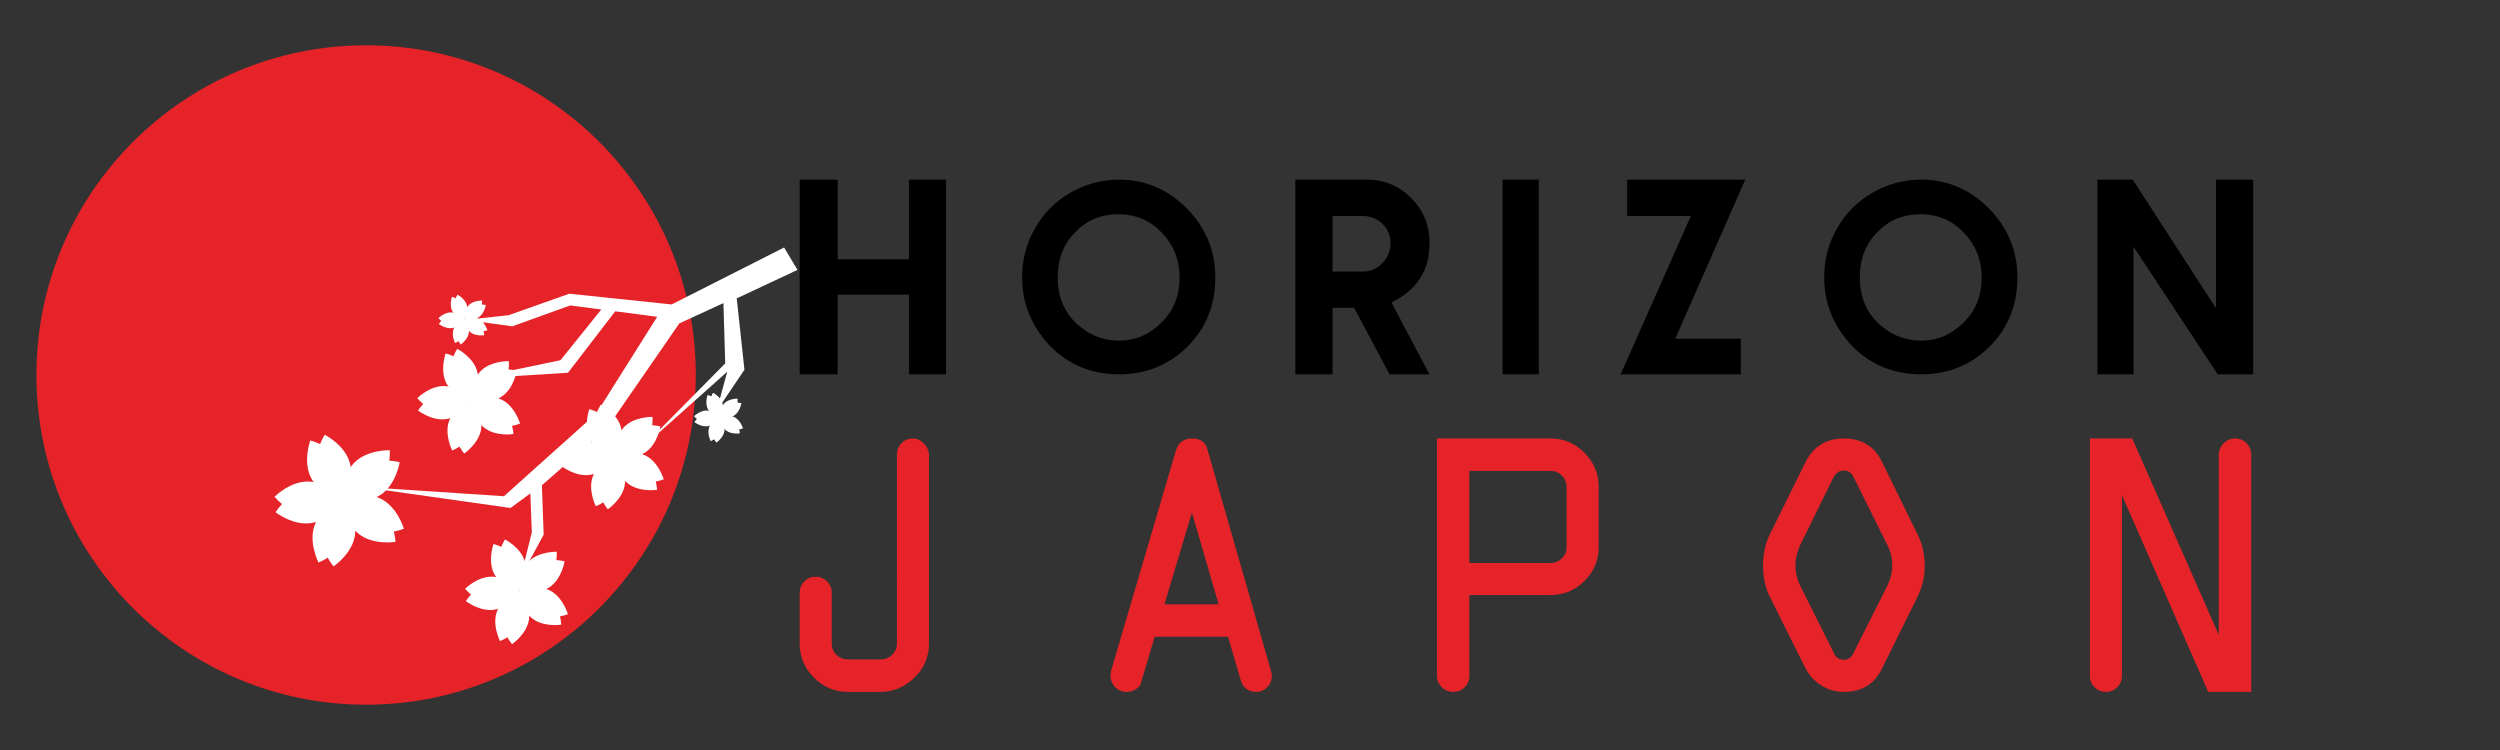 <?xml version="1.0" encoding="utf-8"?>
<!-- Generator: Adobe Illustrator 16.0.0, SVG Export Plug-In . SVG Version: 6.00 Build 0)  -->
<!DOCTYPE svg PUBLIC "-//W3C//DTD SVG 1.1 Tiny//EN" "http://www.w3.org/Graphics/SVG/1.1/DTD/svg11-tiny.dtd">
<svg version="1.1" baseProfile="tiny" id="Calque_1" xmlns:x="http://ns.adobe.com/Extensibility/1.0/" xmlns:i="http://ns.adobe.com/AdobeIllustrator/10.0/" xmlns:graph="http://ns.adobe.com/Graphs/1.0/"
	 xmlns="http://www.w3.org/2000/svg" xmlns:xlink="http://www.w3.org/1999/xlink" x="0px" y="0px" width="200px" height="60px"
	 viewBox="0 0 200 60" xml:space="preserve">
<rect x="0" y="0" width="200" height="60" fill="#333333" stroke="none"/>
<circle fill="#E52328" cx="29.289" cy="30" r="26.376"/>
<g>
	<g>
		<polygon fill="#FFFFFF" points="28.842,38.94 40.313,39.698 47.714,33.063 52.575,25.342 49.217,24.905 45.442,29.82 
			37.734,30.294 44.836,28.818 48.104,24.76 45.609,24.436 40.984,26.106 37.227,25.591 40.676,25.219 45.544,23.497 53.73,24.356 
			62.729,19.799 63.798,21.592 58.939,23.87 59.555,29.581 57.323,32.887 58.178,29.739 51.184,35.981 58.018,29.07 57.874,24.25 
			54.347,25.871 48.556,34.254 43.354,38.821 43.493,42.772 41.652,46.174 42.547,42.59 42.427,39.473 40.841,40.638 		"/>
		<g>
			<path fill="#FFFFFF" d="M35.653,28.272c0,0,0.271,0.066,0.623,0.229c0.146-0.36,0.299-0.594,0.299-0.594s1.292,0.653,1.6,1.805
				c0.309,1.151-0.483,2.363-0.483,2.363s-1.408-0.342-1.97-1.391C35.159,29.634,35.653,28.272,35.653,28.272"/>
			<path fill="#FFFFFF" d="M40.709,28.893c0,0,0.021,0.279-0.025,0.664c0.387,0.026,0.657,0.1,0.657,0.1s-0.223,1.431-1.222,2.08
				c-1,0.65-2.397,0.271-2.397,0.271s-0.11-1.443,0.715-2.304C39.261,28.843,40.709,28.893,40.709,28.893"/>
			<path fill="#FFFFFF" d="M41.607,33.886c0,0-0.259,0.105-0.64,0.182c0.094,0.376,0.108,0.655,0.108,0.655s-1.429,0.23-2.355-0.52
				c-0.927-0.75-0.999-2.196-0.999-2.196s1.339-0.55,2.413-0.032C41.207,32.494,41.607,33.886,41.607,33.886"/>
			<path fill="#FFFFFF" d="M37.136,36.283c0,0-0.181-0.214-0.37-0.553c-0.329,0.206-0.59,0.305-0.59,0.305s-0.661-1.288-0.234-2.401
				c0.427-1.112,1.78-1.627,1.78-1.627s0.938,1.104,0.776,2.284S37.136,36.283,37.136,36.283"/>
			<path fill="#FFFFFF" d="M33.445,32.84c0,0,0.146-0.238,0.41-0.523c-0.297-0.248-0.472-0.466-0.472-0.466s1.021-1.027,2.211-0.964
				c1.19,0.062,2.098,1.188,2.098,1.188s-0.76,1.233-1.933,1.443C34.587,33.73,33.445,32.84,33.445,32.84"/>
		</g>
		<g>
			<path fill="#FFFFFF" d="M39.48,43.521c0,0,0.271,0.066,0.623,0.229c0.146-0.359,0.298-0.595,0.298-0.595s1.292,0.654,1.601,1.805
				c0.309,1.151-0.484,2.364-0.484,2.364s-1.407-0.343-1.97-1.392C38.985,44.884,39.48,43.521,39.48,43.521"/>
			<path fill="#FFFFFF" d="M44.536,44.141c0,0,0.021,0.279-0.026,0.665c0.388,0.026,0.657,0.101,0.657,0.101
				s-0.223,1.43-1.222,2.078c-1,0.649-2.397,0.271-2.397,0.271s-0.11-1.443,0.715-2.305C43.088,44.093,44.536,44.141,44.536,44.141"
				/>
			<path fill="#FFFFFF" d="M45.434,49.134c0,0-0.259,0.106-0.639,0.182c0.094,0.377,0.107,0.656,0.107,0.656
				s-1.429,0.23-2.355-0.521c-0.926-0.749-0.999-2.195-0.999-2.195s1.339-0.55,2.413-0.032
				C45.033,47.742,45.434,49.134,45.434,49.134"/>
			<path fill="#FFFFFF" d="M40.962,51.531c0,0-0.181-0.214-0.37-0.551c-0.33,0.205-0.591,0.305-0.591,0.305
				s-0.661-1.289-0.234-2.402c0.427-1.111,1.78-1.627,1.78-1.627s0.938,1.104,0.776,2.283
				C42.163,50.721,40.962,51.531,40.962,51.531"/>
			<path fill="#FFFFFF" d="M37.271,48.089c0,0,0.146-0.238,0.41-0.522c-0.297-0.249-0.472-0.467-0.472-0.467s1.021-1.026,2.21-0.965
				c1.19,0.062,2.099,1.19,2.099,1.19s-0.76,1.231-1.933,1.443C38.413,48.979,37.271,48.089,37.271,48.089"/>
		</g>
		<g>
			<path fill="#FFFFFF" d="M47.145,32.733c0,0,0.271,0.065,0.624,0.229c0.146-0.36,0.298-0.594,0.298-0.594s1.292,0.653,1.6,1.805
				c0.309,1.151-0.483,2.362-0.483,2.362s-1.407-0.34-1.97-1.391S47.145,32.733,47.145,32.733"/>
			<path fill="#FFFFFF" d="M52.2,33.353c0,0,0.021,0.278-0.025,0.664c0.388,0.025,0.658,0.1,0.658,0.1s-0.223,1.432-1.222,2.081
				c-1,0.648-2.397,0.27-2.397,0.27s-0.11-1.443,0.715-2.304C50.753,33.304,52.2,33.353,52.2,33.353"/>
			<path fill="#FFFFFF" d="M53.098,38.346c0,0-0.258,0.106-0.639,0.182c0.094,0.376,0.108,0.655,0.108,0.655s-1.43,0.229-2.356-0.52
				c-0.926-0.75-0.998-2.196-0.998-2.196s1.339-0.551,2.412-0.032C52.698,36.954,53.098,38.346,53.098,38.346"/>
			<path fill="#FFFFFF" d="M48.627,40.742c0,0-0.181-0.213-0.37-0.552c-0.329,0.206-0.59,0.306-0.59,0.306s-0.661-1.289-0.234-2.401
				c0.427-1.111,1.78-1.628,1.78-1.628s0.938,1.103,0.776,2.284C49.828,39.932,48.627,40.742,48.627,40.742"/>
			<path fill="#FFFFFF" d="M44.936,37.3c0,0,0.146-0.238,0.41-0.522c-0.297-0.25-0.473-0.468-0.473-0.468s1.021-1.025,2.211-0.964
				c1.19,0.063,2.098,1.189,2.098,1.189s-0.76,1.233-1.933,1.445C46.078,38.191,44.936,37.3,44.936,37.3"/>
		</g>
		<g>
			<path fill="#FFFFFF" d="M56.605,31.599c0,0,0.129,0.03,0.296,0.108c0.069-0.171,0.142-0.283,0.142-0.283s0.615,0.312,0.761,0.859
				c0.147,0.549-0.229,1.125-0.229,1.125s-0.669-0.163-0.938-0.663C56.37,32.246,56.605,31.599,56.605,31.599"/>
			<path fill="#FFFFFF" d="M59.011,31.894c0,0,0.01,0.132-0.012,0.315c0.184,0.013,0.313,0.048,0.313,0.048s-0.105,0.68-0.581,0.989
				c-0.476,0.309-1.141,0.129-1.141,0.129s-0.053-0.688,0.34-1.097C58.322,31.869,59.011,31.894,59.011,31.894"/>
			<path fill="#FFFFFF" d="M59.438,34.268c0,0-0.124,0.052-0.304,0.087c0.044,0.18,0.051,0.312,0.051,0.312
				s-0.681,0.111-1.121-0.246c-0.441-0.357-0.475-1.045-0.475-1.045s0.637-0.263,1.147-0.016
				C59.248,33.606,59.438,34.268,59.438,34.268"/>
			<path fill="#FFFFFF" d="M57.311,35.409c0,0-0.086-0.102-0.176-0.263c-0.156,0.098-0.281,0.146-0.281,0.146
				s-0.314-0.613-0.111-1.143c0.203-0.53,0.847-0.774,0.847-0.774s0.446,0.524,0.369,1.086
				C57.882,35.023,57.311,35.409,57.311,35.409"/>
			<path fill="#FFFFFF" d="M55.554,33.771c0,0,0.07-0.113,0.196-0.249c-0.142-0.118-0.225-0.223-0.225-0.223
				s0.486-0.488,1.052-0.458c0.566,0.028,0.999,0.566,0.999,0.566s-0.362,0.587-0.919,0.686
				C56.098,34.195,55.554,33.771,55.554,33.771"/>
		</g>
		<g>
			<path fill="#FFFFFF" d="M36.157,23.747c0,0,0.129,0.031,0.297,0.109c0.069-0.171,0.142-0.283,0.142-0.283
				s0.615,0.312,0.761,0.859c0.147,0.548-0.23,1.125-0.23,1.125s-0.669-0.162-0.938-0.662
				C35.921,24.395,36.157,23.747,36.157,23.747"/>
			<path fill="#FFFFFF" d="M38.563,24.042c0,0,0.009,0.132-0.012,0.315c0.184,0.014,0.313,0.048,0.313,0.048
				s-0.106,0.681-0.582,0.99c-0.476,0.309-1.14,0.128-1.14,0.128s-0.052-0.687,0.34-1.096S38.563,24.042,38.563,24.042"/>
			<path fill="#FFFFFF" d="M38.989,26.417c0,0-0.123,0.051-0.304,0.086c0.045,0.18,0.051,0.313,0.051,0.313s-0.68,0.109-1.121-0.247
				c-0.441-0.357-0.475-1.045-0.475-1.045s0.637-0.262,1.147-0.015C38.799,25.755,38.989,26.417,38.989,26.417"/>
			<path fill="#FFFFFF" d="M36.862,27.558c0,0-0.085-0.102-0.176-0.263c-0.157,0.098-0.281,0.146-0.281,0.146
				s-0.314-0.614-0.111-1.143c0.203-0.529,0.847-0.775,0.847-0.775s0.446,0.525,0.369,1.086
				C37.434,27.172,36.862,27.558,36.862,27.558"/>
			<path fill="#FFFFFF" d="M35.106,25.92c0,0,0.07-0.113,0.195-0.249c-0.142-0.119-0.225-0.223-0.225-0.223s0.486-0.488,1.052-0.458
				c0.566,0.03,0.999,0.566,0.999,0.566s-0.361,0.587-0.919,0.688C35.649,26.344,35.106,25.92,35.106,25.92"/>
		</g>
		<g>
			<path fill="#FFFFFF" d="M24.821,35.238c0,0,0.341,0.082,0.784,0.288c0.183-0.453,0.375-0.747,0.375-0.747s1.625,0.822,2.012,2.27
				c0.389,1.448-0.608,2.973-0.608,2.973s-1.77-0.431-2.478-1.75C24.199,36.95,24.821,35.238,24.821,35.238"/>
			<path fill="#FFFFFF" d="M31.179,36.019c0,0,0.027,0.35-0.032,0.835c0.487,0.033,0.827,0.125,0.827,0.125s-0.28,1.8-1.537,2.616
				c-1.256,0.815-3.014,0.339-3.014,0.339s-0.138-1.814,0.899-2.897C29.358,35.955,31.179,36.019,31.179,36.019"/>
			<path fill="#FFFFFF" d="M32.309,42.298c0,0-0.326,0.132-0.804,0.228c0.118,0.475,0.136,0.825,0.136,0.825
				s-1.798,0.289-2.963-0.654c-1.165-0.942-1.255-2.762-1.255-2.762s1.685-0.692,3.034-0.04
				C31.805,40.547,32.309,42.298,32.309,42.298"/>
			<path fill="#FFFFFF" d="M26.685,45.312c0,0-0.227-0.269-0.465-0.695c-0.413,0.26-0.742,0.385-0.742,0.385s-0.831-1.62-0.294-3.02
				c0.537-1.399,2.239-2.047,2.239-2.047s1.179,1.389,0.976,2.872C28.195,44.291,26.685,45.312,26.685,45.312"/>
			<path fill="#FFFFFF" d="M22.043,40.982c0,0,0.185-0.3,0.516-0.657c-0.374-0.313-0.594-0.587-0.594-0.587s1.284-1.292,2.78-1.213
				c1.498,0.078,2.639,1.496,2.639,1.496s-0.956,1.55-2.431,1.814C23.479,42.103,22.043,40.982,22.043,40.982"/>
		</g>
	</g>
</g>
<g>
	<path fill="#E52328" d="M63.975,51.477v-4.059c0-0.355,0.124-0.658,0.374-0.907c0.249-0.25,0.552-0.372,0.908-0.372
		c0.355,0,0.658,0.122,0.908,0.372c0.249,0.249,0.374,0.552,0.374,0.907v4.088c0,0.346,0.127,0.641,0.381,0.886
		c0.254,0.244,0.564,0.364,0.93,0.364h2.594c0.355,0,0.663-0.122,0.922-0.372c0.259-0.249,0.39-0.552,0.39-0.907V36.358
		c0-0.354,0.122-0.657,0.366-0.907c0.244-0.249,0.539-0.374,0.885-0.374s0.65,0.139,0.915,0.413
		c0.264,0.273,0.397,0.585,0.397,0.931v15.056c0,1.078-0.392,1.992-1.175,2.746c-0.783,0.752-1.683,1.129-2.7,1.129h-2.594
		c-1.067,0-1.98-0.382-2.738-1.146C64.353,53.442,63.975,52.533,63.975,51.477z"/>
	<path fill="#E52328" d="M88.916,53.565l5.161-17.535c0.204-0.634,0.636-0.953,1.295-0.953c0.636,0,1.037,0.271,1.203,0.809
		l5.108,17.802c0.041,0.132,0.063,0.26,0.063,0.382c0,0.355-0.122,0.657-0.367,0.907c-0.242,0.25-0.523,0.375-0.838,0.375
		c-0.672,0-1.097-0.311-1.282-0.932l-1.013-3.479h-5.867l-1.116,3.726c-0.031,0.163-0.159,0.316-0.383,0.463
		c-0.225,0.146-0.471,0.222-0.736,0.222c-0.378,0-0.69-0.128-0.935-0.382c-0.246-0.255-0.368-0.564-0.368-0.932
		C88.84,53.887,88.866,53.729,88.916,53.565z M95.353,41.011l-2.198,7.338h4.337L95.353,41.011z"/>
	<path fill="#E52328" d="M114.957,54.069V35.077h9.093c1.047,0,1.949,0.382,2.705,1.145c0.759,0.764,1.139,1.674,1.139,2.729v4.806
		c0,1.059-0.377,1.964-1.129,2.715c-0.754,0.754-1.658,1.131-2.715,1.131h-6.5v6.467c0,0.355-0.122,0.657-0.372,0.907
		s-0.552,0.375-0.907,0.375c-0.367,0-0.677-0.125-0.932-0.375S114.957,54.425,114.957,54.069z M117.55,45.039h6.5
		c0.346,0,0.646-0.125,0.898-0.375c0.254-0.247,0.381-0.55,0.381-0.907v-4.806c0-0.355-0.127-0.657-0.381-0.907
		c-0.253-0.247-0.553-0.372-0.898-0.372h-6.5V45.039z"/>
	<path fill="#E52328" d="M150.563,36.954l2.82,5.752c0.399,0.782,0.596,1.632,0.596,2.547c0,0.895-0.196,1.737-0.596,2.532
		l-2.82,5.688c-0.6,1.251-1.617,1.878-3.051,1.878c-0.682,0-1.294-0.178-1.839-0.536c-0.545-0.354-0.953-0.802-1.227-1.342
		l-2.837-5.688c-0.377-0.742-0.566-1.587-0.566-2.532c0-0.946,0.189-1.796,0.566-2.547l2.837-5.752
		c0.639-1.251,1.661-1.877,3.065-1.877C148.936,35.077,149.953,35.703,150.563,36.954z M146.657,38.236l-2.655,5.398
		c-0.242,0.54-0.364,1.068-0.364,1.587c0,0.559,0.122,1.094,0.364,1.601l2.732,5.461c0.142,0.336,0.4,0.504,0.777,0.504
		c0.324,0,0.574-0.168,0.747-0.504l2.746-5.461c0.254-0.538,0.381-1.07,0.381-1.601c0-0.56-0.127-1.088-0.381-1.587l-2.685-5.398
		c-0.172-0.396-0.443-0.596-0.809-0.596C147.145,37.641,146.861,37.84,146.657,38.236z"/>
	<path fill="#E52328" d="M180.096,36.39v18.962h-3.436l-6.906-15.742v14.46c0,0.355-0.124,0.657-0.374,0.907
		s-0.552,0.375-0.907,0.375s-0.658-0.125-0.907-0.375c-0.25-0.25-0.375-0.552-0.375-0.907V35.077h3.387l6.926,15.713v-14.4
		c0-0.354,0.13-0.664,0.389-0.924c0.26-0.259,0.566-0.389,0.922-0.389c0.357,0,0.66,0.127,0.91,0.382
		C179.971,35.713,180.096,36.022,180.096,36.39z"/>
</g>
<g>
	<path d="M75.682,14.371v15.574h-2.965V23.57h-5.702v6.375h-3.041V14.371h3.041v6.375h5.702v-6.375H75.682z"/>
	<path d="M89.536,29.945c-2.208,0-4.058-0.76-5.55-2.281c-1.477-1.578-2.215-3.399-2.215-5.462c0-1.462,0.348-2.78,1.042-3.954
		c0.666-1.187,1.607-2.132,2.824-2.834c1.209-0.695,2.509-1.042,3.899-1.042c2.071,0,3.866,0.76,5.387,2.281
		c1.535,1.549,2.302,3.399,2.302,5.55c0,2.201-0.742,4.043-2.226,5.528C93.5,29.207,91.679,29.945,89.536,29.945z M89.536,27.251
		c0.659,0,1.269-0.123,1.83-0.369c0.561-0.246,1.081-0.608,1.558-1.086c0.963-0.941,1.445-2.14,1.445-3.595
		c0-1.397-0.482-2.6-1.445-3.606c-0.927-0.97-2.082-1.455-3.464-1.455c-1.397,0-2.548,0.485-3.454,1.455
		c-0.927,0.934-1.39,2.136-1.39,3.606c0,1.65,0.601,2.965,1.803,3.942C87.324,26.882,88.363,27.251,89.536,27.251z"/>
	<path d="M114.357,29.945h-3.192l-2.835-5.322h-1.727v5.322h-2.976V14.371h5.713c1.39,0,2.573,0.489,3.551,1.466
		s1.466,2.161,1.466,3.551v0.152c0,2.107-1.014,3.66-3.04,4.659L114.357,29.945z M109.047,21.724c0.594,0,1.108-0.225,1.543-0.673
		c0.434-0.435,0.651-0.967,0.651-1.597c0-0.615-0.218-1.129-0.651-1.542c-0.428-0.42-0.941-0.63-1.543-0.63h-2.443v4.442H109.047z"
		/>
	<path d="M120.207,14.371h2.899v15.574h-2.899V14.371z"/>
	<path d="M139.621,14.371L134.018,27.1h5.245v2.845h-9.611l5.615-12.663h-5.094v-2.911H139.621z"/>
	<path d="M153.702,29.945c-2.208,0-4.058-0.76-5.549-2.281c-1.478-1.578-2.216-3.399-2.216-5.462c0-1.462,0.348-2.78,1.043-3.954
		c0.666-1.187,1.607-2.132,2.823-2.834c1.209-0.695,2.509-1.042,3.898-1.042c2.071,0,3.867,0.76,5.387,2.281
		c1.535,1.549,2.303,3.399,2.303,5.55c0,2.201-0.742,4.043-2.227,5.528C157.667,29.207,155.846,29.945,153.702,29.945z
		 M153.702,27.251c0.659,0,1.27-0.123,1.83-0.369c0.562-0.246,1.081-0.608,1.559-1.086c0.963-0.941,1.444-2.14,1.444-3.595
		c0-1.397-0.481-2.6-1.444-3.606c-0.927-0.97-2.081-1.455-3.464-1.455c-1.397,0-2.549,0.485-3.454,1.455
		c-0.927,0.934-1.39,2.136-1.39,3.606c0,1.65,0.601,2.965,1.803,3.942C151.49,26.882,152.529,27.251,153.702,27.251z"/>
	<path d="M180.252,14.371v15.574h-2.835l-6.733-10.208v10.208h-2.889V14.371h2.823l6.658,10.285V14.371H180.252z"/>
</g>
</svg>
